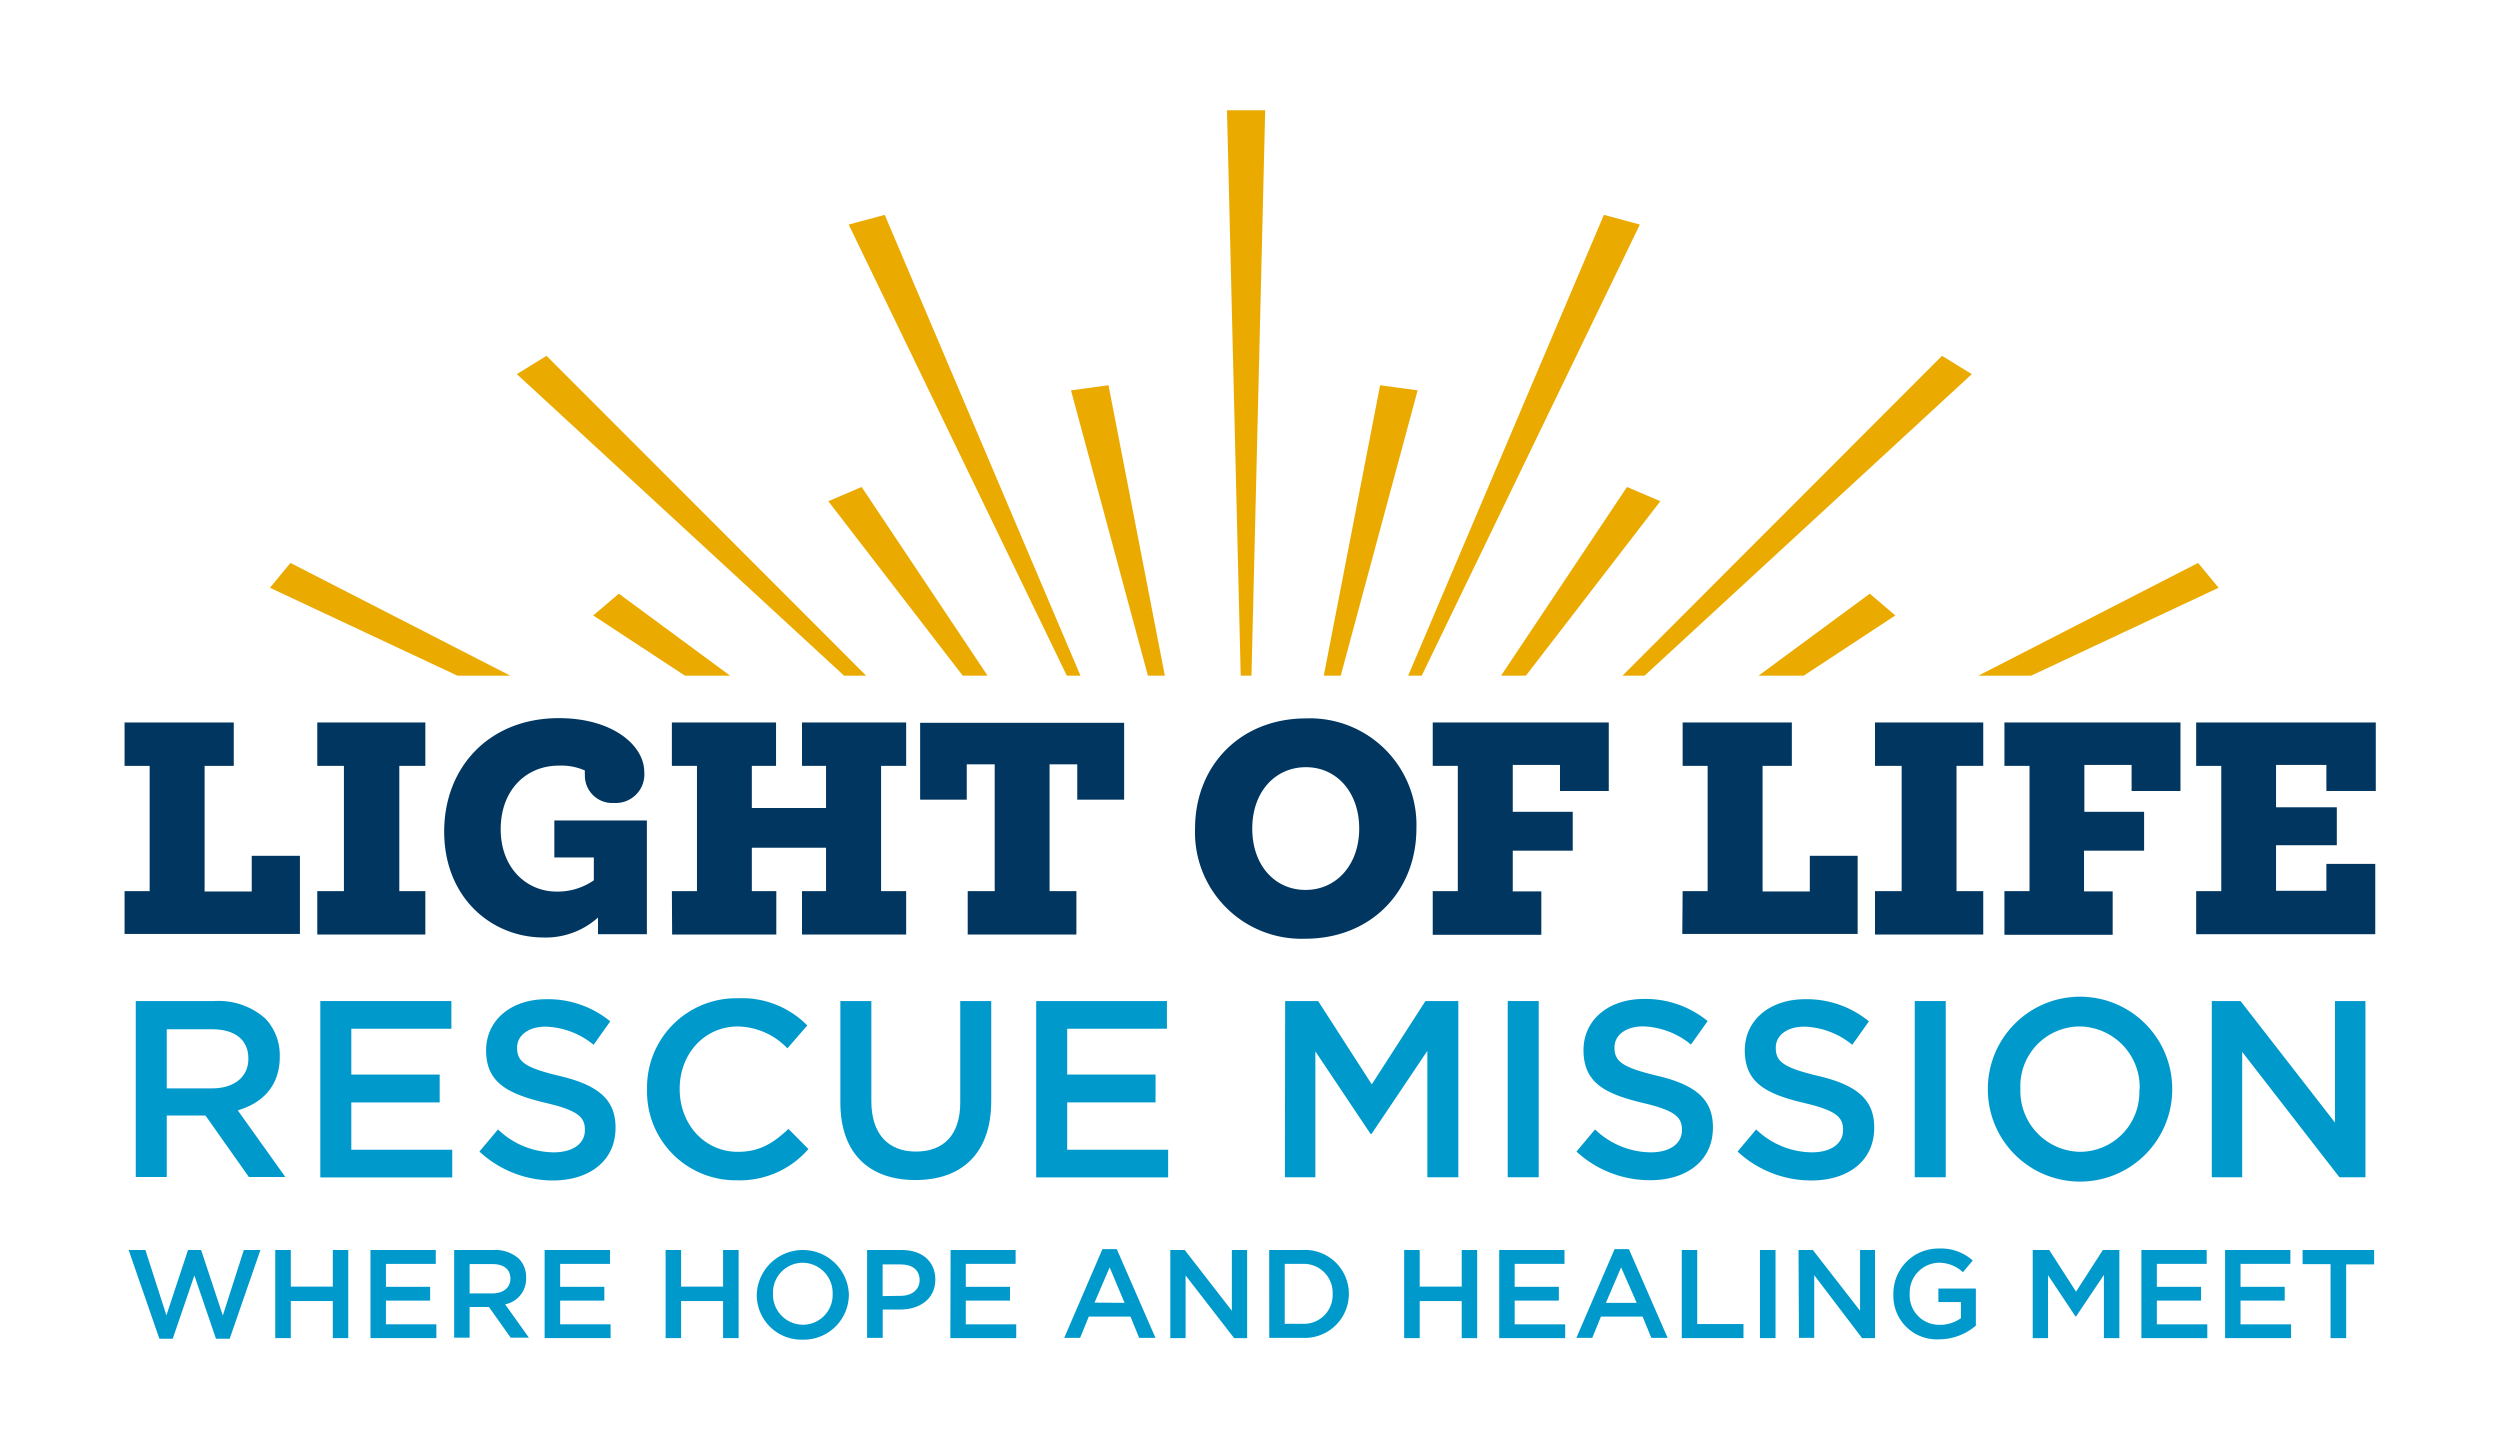 <?xml version="1.0" encoding="UTF-8"?> <svg xmlns="http://www.w3.org/2000/svg" id="Layer_1" data-name="Layer 1" viewBox="0 0 288 167"><defs><style>.cls-1{fill:#eaaa00;}.cls-2{fill:#003660;}.cls-3{fill:#09c;}</style></defs><title>23621 - Rebrand _RGB</title><polygon class="cls-1" points="163.31 44.97 158.99 44.38 152.5 77.84 154.45 77.84 163.31 44.97"></polygon><polygon class="cls-1" points="188.91 25.87 184.77 24.75 162.22 77.84 163.78 77.84 188.91 25.87"></polygon><polygon class="cls-1" points="191.27 57.74 187.43 56.1 172.92 77.84 175.78 77.84 191.27 57.74"></polygon><polygon class="cls-1" points="227.15 43.1 223.72 40.99 186.91 77.84 189.45 77.84 227.15 43.1"></polygon><polygon class="cls-1" points="218.34 70.9 215.4 68.39 202.58 77.84 207.78 77.84 218.34 70.9"></polygon><polygon class="cls-1" points="255.58 67.71 253.22 64.85 227.9 77.84 233.98 77.84 255.58 67.71"></polygon><polygon class="cls-1" points="141.35 12.7 142.93 77.84 144.17 77.84 145.75 12.7 141.35 12.7"></polygon><polygon class="cls-1" points="127.7 44.38 123.38 44.97 132.24 77.84 134.19 77.84 127.7 44.38"></polygon><polygon class="cls-1" points="101.92 24.75 97.77 25.87 122.9 77.84 124.47 77.84 101.92 24.75"></polygon><polygon class="cls-1" points="99.26 56.1 95.42 57.74 110.91 77.84 113.77 77.84 99.26 56.1"></polygon><polygon class="cls-1" points="62.96 40.99 59.54 43.1 97.24 77.84 99.78 77.84 62.96 40.99"></polygon><polygon class="cls-1" points="71.29 68.39 68.34 70.9 78.91 77.84 84.11 77.84 71.29 68.39"></polygon><polygon class="cls-1" points="33.46 64.85 31.1 67.71 52.7 77.84 58.79 77.84 33.46 64.85"></polygon><path class="cls-2" d="M14.35,102.66h2.89V88.23H14.35v-5H26.93v5H23.57V102.7H29V98.59h5.55v9H14.35Z"></path><path class="cls-2" d="M36.55,102.66h3.07V88.23H36.55v-5H49v5H46v14.43H49v5H36.55Z"></path><path class="cls-2" d="M62.64,108c-6.07,0-11.47-4.63-11.47-12.21,0-7.36,5.14-13.06,13.21-13.06,6.21,0,9.84,3.14,9.84,6.21a3.29,3.29,0,0,1-3.48,3.56,3.15,3.15,0,0,1-3.36-3.26,2.58,2.58,0,0,1,0-.48,6.75,6.75,0,0,0-3-.56c-3.81,0-6.7,2.85-6.7,7.33s3,7.18,6.44,7.18a7.29,7.29,0,0,0,4.29-1.3V98.78H63.86V94.52H74.52v13.1H68.89V105.7A9,9,0,0,1,62.64,108Z"></path><path class="cls-2" d="M77.4,102.66h2.89V88.23H77.4v-5h12v5H86.61v4.85h8.55V88.23H92.39v-5h12v5h-2.89v14.43h2.89v5h-12v-5h2.77v-5H86.61v5h2.82v5h-12Z"></path><path class="cls-2" d="M111.48,102.66h3.11V88.05h-3.22v4.07H106V83.27H129.5v8.85h-5.4V88.05h-3.19v14.61H124v5H111.48Z"></path><path class="cls-2" d="M137.67,95.45c0-7.18,5.14-12.69,12.8-12.69a12.27,12.27,0,0,1,12.7,12.69c0,7.18-5.18,12.69-12.81,12.69A12.26,12.26,0,0,1,137.67,95.45Zm18.91,0c0-4.18-2.59-7.07-6.14-7.07s-6.18,2.85-6.18,7.07,2.59,7.07,6.14,7.07S156.58,99.63,156.58,95.45Z"></path><path class="cls-2" d="M165.05,102.66h2.89V88.23h-2.89v-5h20.28v7.89h-5.62v-3h-5.44v5.4h6.91V98h-6.91v4.69h3.29v5H165.05Z"></path><path class="cls-2" d="M193.84,102.66h2.88V88.23h-2.88v-5h12.58v5h-3.37V102.7h5.44V98.59H214v9h-20.2Z"></path><path class="cls-2" d="M216,102.66h3.07V88.23H216v-5h12.47v5h-3.08v14.43h3.08v5H216Z"></path><path class="cls-2" d="M230.91,102.66h2.89V88.23h-2.89v-5h20.28v7.89h-5.63v-3h-5.44v5.4H247V98h-6.92v4.69h3.3v5H230.91Z"></path><path class="cls-2" d="M253,102.66h2.89V88.23H253v-5h20.69v7.89H268v-3h-5.8v4.88h7v4.37h-7v5.25H268V99.52h5.63v8.1H253Z"></path><path class="cls-3" d="M15.64,115.32h9.05a8.14,8.14,0,0,1,5.86,2,6.14,6.14,0,0,1,1.68,4.38v.06c0,3.33-2,5.33-4.84,6.15l5.48,7.68h-4.2l-5-7.08H19.21v7.08H15.64Zm8.79,10.06c2.55,0,4.18-1.33,4.18-3.39v-.06c0-2.17-1.57-3.36-4.21-3.36H19.21v6.81Z"></path><path class="cls-3" d="M36.9,115.32H52v3.19H40.47v5.28H50.65V127H40.47v5.45H52.1v3.19H36.9Z"></path><path class="cls-3" d="M55.23,132.66l2.14-2.55a9.38,9.38,0,0,0,6.41,2.64c2.21,0,3.6-1,3.6-2.55v-.06c0-1.45-.81-2.23-4.58-3.1C58.48,126,56,124.72,56,121v0c0-3.49,2.9-5.89,6.93-5.89a11.28,11.28,0,0,1,7.37,2.55l-1.92,2.7a9.15,9.15,0,0,0-5.51-2.09c-2.08,0-3.3,1.07-3.3,2.41v.05c0,1.57.93,2.27,4.81,3.2,4.29,1,6.53,2.58,6.53,5.94v.06c0,3.8-3,6.06-7.25,6.06A12.46,12.46,0,0,1,55.23,132.66Z"></path><path class="cls-3" d="M74.54,125.53v-.06A10.27,10.27,0,0,1,85,115,10.57,10.57,0,0,1,93,118.13l-2.29,2.64A8.09,8.09,0,0,0,85,118.25c-3.88,0-6.7,3.19-6.7,7.16v.06c0,4,2.82,7.22,6.7,7.22,2.5,0,4.09-1,5.83-2.64l2.3,2.32a10.47,10.47,0,0,1-8.24,3.6A10.21,10.21,0,0,1,74.54,125.53Z"></path><path class="cls-3" d="M96.81,127V115.32h3.57v11.54c0,3.77,1.94,5.8,5.13,5.8s5.11-1.91,5.11-5.65V115.32h3.57v11.51c0,6.07-3.42,9.11-8.73,9.11S96.81,132.9,96.81,127Z"></path><path class="cls-3" d="M119.37,115.32h15.06v3.19H122.94v5.28h10.18V127H122.94v5.45h11.63v3.19h-15.2Z"></path><path class="cls-3" d="M148.05,115.32h3.8l6.18,9.6,6.18-9.6H168v20.3h-3.57V121.06L158,130.63h-.11l-6.36-9.51v14.5h-3.51Z"></path><path class="cls-3" d="M173.69,115.32h3.57v20.3h-3.57Z"></path><path class="cls-3" d="M181.61,132.66l2.14-2.55a9.38,9.38,0,0,0,6.41,2.64c2.21,0,3.6-1,3.6-2.55v-.06c0-1.45-.81-2.23-4.58-3.1-4.32-1.05-6.76-2.32-6.76-6.07v0c0-3.49,2.9-5.89,6.93-5.89a11.28,11.28,0,0,1,7.37,2.55l-1.92,2.7a9.15,9.15,0,0,0-5.51-2.09c-2.08,0-3.3,1.07-3.3,2.41v.05c0,1.57.93,2.27,4.81,3.2,4.29,1,6.53,2.58,6.53,5.94v.06c0,3.8-3,6.06-7.25,6.06A12.46,12.46,0,0,1,181.61,132.66Z"></path><path class="cls-3" d="M200.17,132.66l2.14-2.55a9.38,9.38,0,0,0,6.41,2.64c2.21,0,3.6-1,3.6-2.55v-.06c0-1.45-.81-2.23-4.58-3.1C203.42,126,201,124.72,201,121v0c0-3.49,2.9-5.89,6.93-5.89a11.28,11.28,0,0,1,7.37,2.55l-1.92,2.7a9.15,9.15,0,0,0-5.51-2.09c-2.09,0-3.3,1.07-3.3,2.41v.05c0,1.57.92,2.27,4.81,3.2,4.29,1,6.53,2.58,6.53,5.94v.06c0,3.8-3,6.06-7.25,6.06A12.46,12.46,0,0,1,200.17,132.66Z"></path><path class="cls-3" d="M220.58,115.32h3.57v20.3h-3.57Z"></path><path class="cls-3" d="M229,125.53v-.06a10.62,10.62,0,0,1,21.24-.06v.06a10.62,10.62,0,0,1-21.24.06Zm17.49,0v-.06a7,7,0,0,0-6.9-7.22,6.86,6.86,0,0,0-6.84,7.16v.06a7,7,0,0,0,6.9,7.22A6.86,6.86,0,0,0,246.45,125.53Z"></path><path class="cls-3" d="M254.8,115.32h3.31l10.88,14v-14h3.51v20.3h-3l-11.2-14.44v14.44H254.8Z"></path><path class="cls-3" d="M14.82,144h1.93l2.42,7.53L21.66,144h1.51l2.5,7.55L28.09,144H30l-3.54,10.22H24.88l-2.49-7.29-2.49,7.29H18.36Z"></path><path class="cls-3" d="M31.71,144H33.5v4.22h4.84V144h1.78v10.15H38.34v-4.27H33.5v4.27H31.71Z"></path><path class="cls-3" d="M42.68,144H50.2v1.6H44.46v2.64h5.09v1.59H44.46v2.73h5.81v1.59H42.68Z"></path><path class="cls-3" d="M52.32,144h4.52a4.07,4.07,0,0,1,2.93,1,3,3,0,0,1,.84,2.19v0a3,3,0,0,1-2.42,3.07l2.74,3.84h-2.1l-2.5-3.53H54.1v3.53H52.32Zm4.39,5c1.28,0,2.09-.67,2.09-1.7v0c0-1.09-.78-1.68-2.1-1.68H54.1V149Z"></path><path class="cls-3" d="M62.74,144h7.53v1.6H64.53v2.64h5.09v1.59H64.53v2.73h5.81v1.59h-7.6Z"></path><path class="cls-3" d="M76.68,144h1.78v4.22H83.3V144h1.79v10.15H83.3v-4.27H78.46v4.27H76.68Z"></path><path class="cls-3" d="M87.18,149.08v0a5.31,5.31,0,0,1,10.61,0v0a5.21,5.21,0,0,1-5.32,5.25A5.15,5.15,0,0,1,87.18,149.08Zm8.74,0v0a3.48,3.48,0,0,0-3.45-3.61A3.43,3.43,0,0,0,89.05,149v0a3.47,3.47,0,0,0,3.45,3.61A3.43,3.43,0,0,0,95.92,149.08Z"></path><path class="cls-3" d="M99.89,144h4c2.37,0,3.86,1.35,3.86,3.4v0c0,2.27-1.83,3.46-4.06,3.46h-2v3.26H99.89Zm3.86,5.28c1.35,0,2.19-.75,2.19-1.81v0c0-1.19-.86-1.81-2.19-1.81h-2.07v3.65Z"></path><path class="cls-3" d="M109.51,144H117v1.6h-5.74v2.64h5.09v1.59h-5.09v2.73h5.81v1.59h-7.59Z"></path><path class="cls-3" d="M127,143.9h1.65l4.46,10.22h-1.88l-1-2.45h-4.8l-1,2.45h-1.83Zm2.55,6.19L127.83,146l-1.74,4.06Z"></path><path class="cls-3" d="M134.82,144h1.66l5.43,7v-7h1.76v10.15h-1.5l-5.59-7.22v7.22h-1.76Z"></path><path class="cls-3" d="M146.21,144H150a5.06,5.06,0,0,1,5.39,5.05v0a5.08,5.08,0,0,1-5.39,5.07h-3.78ZM150,152.5a3.31,3.31,0,0,0,3.52-3.42v0A3.33,3.33,0,0,0,150,145.6h-2v6.9Z"></path><path class="cls-3" d="M161.76,144h1.79v4.22h4.84V144h1.78v10.15h-1.78v-4.27h-4.84v4.27h-1.79Z"></path><path class="cls-3" d="M172.71,144h7.52v1.6h-5.74v2.64h5.09v1.59h-5.09v2.73h5.82v1.59h-7.6Z"></path><path class="cls-3" d="M186,143.9h1.65l4.46,10.22h-1.88l-1-2.45h-4.8l-1,2.45h-1.83Zm2.55,6.19L186.75,146,185,150.09Z"></path><path class="cls-3" d="M193.74,144h1.78v8.53h5.33v1.62h-7.11Z"></path><path class="cls-3" d="M202.75,144h1.79v10.15h-1.79Z"></path><path class="cls-3" d="M207.19,144h1.65l5.44,7v-7H216v10.15h-1.49L209,146.9v7.22h-1.76Z"></path><path class="cls-3" d="M218.12,149.08v0a5.18,5.18,0,0,1,5.24-5.25,5.48,5.48,0,0,1,3.9,1.38l-1.13,1.35a4,4,0,0,0-2.85-1.09A3.43,3.43,0,0,0,220,149v0a3.39,3.39,0,0,0,3.45,3.62,4.09,4.09,0,0,0,2.45-.77V150H223.3v-1.56h4.32v4.27a6.5,6.5,0,0,1-4.23,1.58A5,5,0,0,1,218.12,149.08Z"></path><path class="cls-3" d="M234.17,144h1.9l3.09,4.8,3.09-4.8h1.9v10.15h-1.78v-7.28l-3.21,4.79h-.06l-3.17-4.76v7.25h-1.76Z"></path><path class="cls-3" d="M246.69,144h7.52v1.6h-5.74v2.64h5.09v1.59h-5.09v2.73h5.81v1.59h-7.59Z"></path><path class="cls-3" d="M256.33,144h7.52v1.6h-5.74v2.64h5.09v1.59h-5.09v2.73h5.82v1.59h-7.6Z"></path><path class="cls-3" d="M268.48,145.63h-3.22V144h8.24v1.66h-3.22v8.49h-1.8Z"></path></svg> 